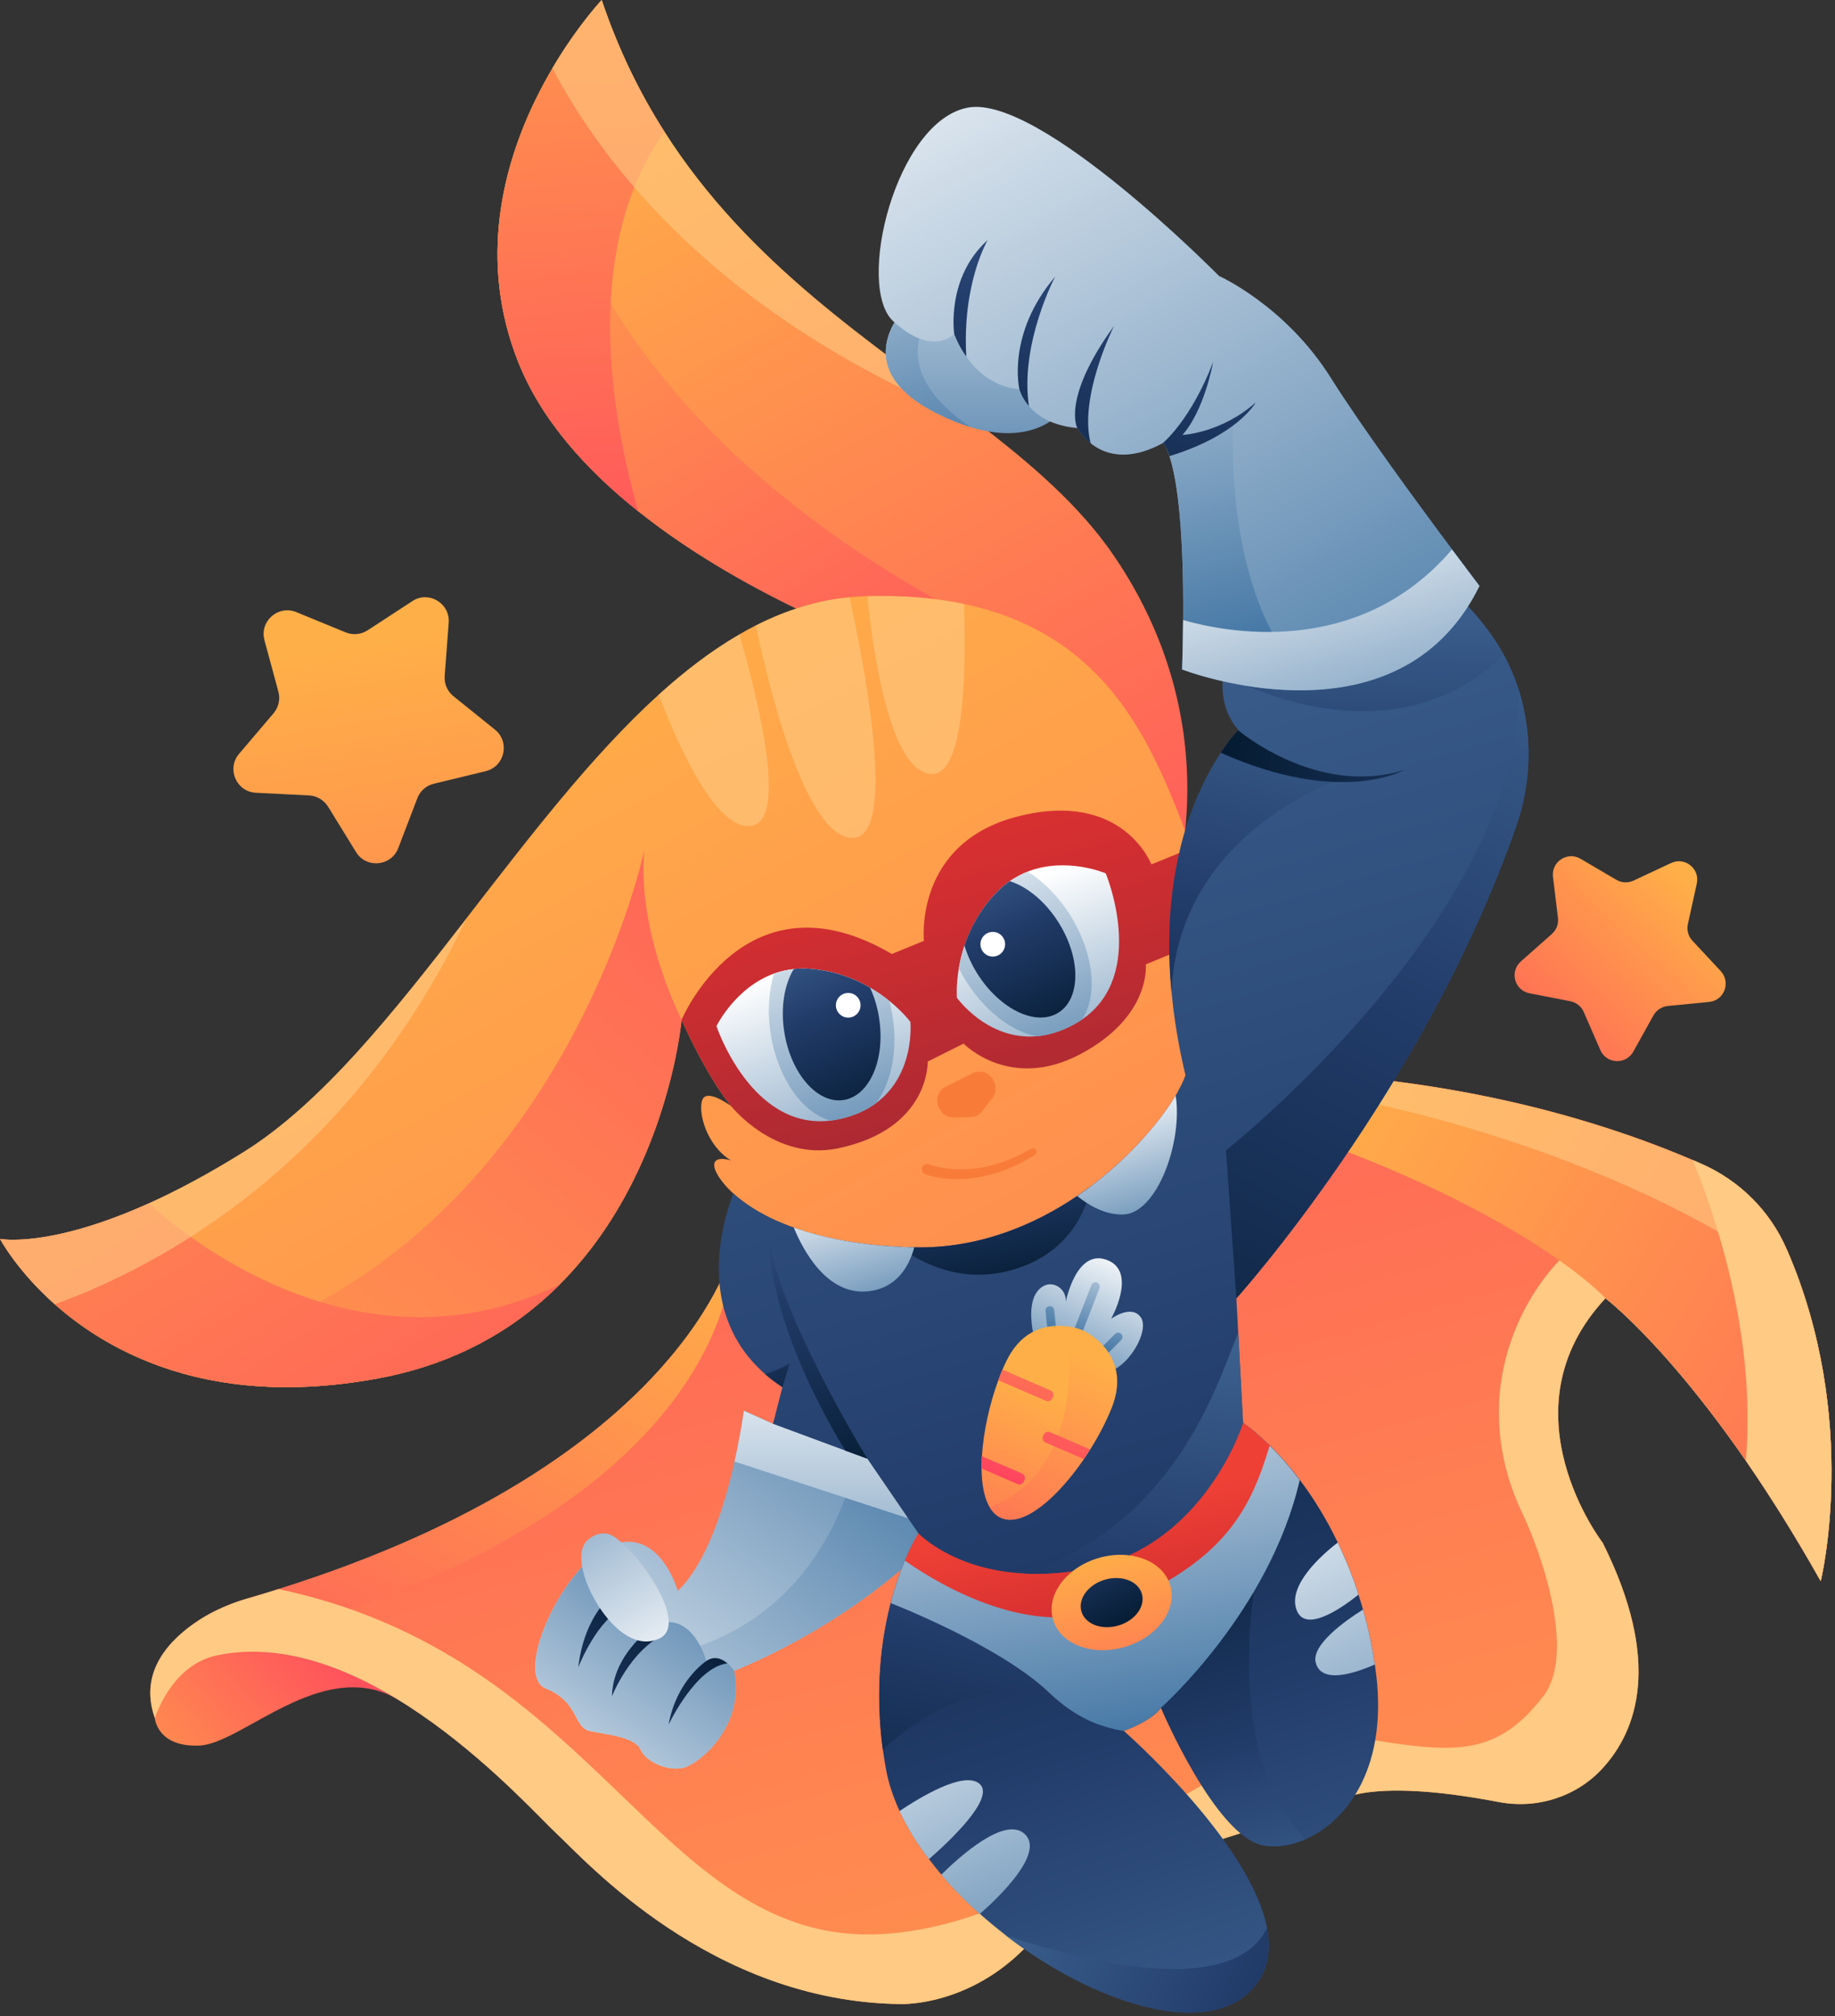 <svg width="520" height="571" viewBox="0 0 520 571" fill="none" xmlns="http://www.w3.org/2000/svg">
<rect x="0" y="0" width="520" height="571" fill="#333333" stroke="none"/>
<path d="M43.873 486.621C43.873 486.621 44.531 494.917 56.572 494.364C68.612 493.811 90.999 469.544 112.001 480.882L104.7 461.662L60.966 458.689L43.839 477.529V486.621H43.873Z" fill="url(#paint0_linear_6035_63445)"/>
<path d="M454.956 367.705C425.269 399.508 454.16 436.911 454.16 436.911C471.045 470.65 463.952 490.147 454.056 500.898C446.652 508.918 435.511 512.409 424.75 510.369C385.79 502.903 378.351 510.681 378.351 510.681L339.842 522.918C339.842 522.918 312.957 523.091 295.484 545.906C278.011 568.721 254.933 567.58 254.933 567.58C201.338 566.785 165.907 526.893 157.707 519.288C149.472 511.683 104.319 460.038 61.623 468.784C48.406 471.48 43.908 486.621 43.908 486.621C39.064 473.243 48.475 463.978 56.468 458.793C59.236 456.996 62.211 455.544 65.291 454.368C66.848 453.781 68.439 453.228 70.031 452.778C73.076 451.914 76.017 451.015 78.923 450.082C193.657 414.062 207.6 354.085 207.6 354.085L335.551 308.593L349.876 303.511C413.159 303.304 459.731 319.655 482.428 329.749C493.085 334.485 501.631 343.023 506.268 353.705C506.337 353.912 506.441 354.085 506.51 354.293C527.201 402.135 515.956 447.835 515.956 447.835C482.636 388.619 454.956 367.705 454.956 367.705Z" fill="url(#paint1_linear_6035_63445)"/>
<path d="M92.278 458.102L65.256 454.334C66.813 453.746 68.404 453.193 69.996 452.744C73.041 451.879 75.982 450.981 78.888 450.047C193.656 414.061 207.6 354.085 207.6 354.085C207.6 354.085 211.026 419.178 92.278 458.102Z" fill="url(#paint2_linear_6035_63445)"/>
<path d="M454.956 367.705C425.269 399.508 454.16 436.911 454.16 436.911C471.045 470.65 463.952 490.147 454.056 500.898C446.652 508.917 435.511 512.409 424.75 510.369C385.79 502.902 378.351 510.68 378.351 510.68L339.842 522.918C339.842 522.918 312.957 523.09 295.484 545.906C278.011 568.721 254.933 567.58 254.933 567.58C201.338 566.785 165.907 526.893 157.707 519.288C149.472 511.683 104.319 460.038 61.623 468.783C48.406 471.48 43.908 486.621 43.908 486.621C39.064 473.243 48.475 463.978 56.468 458.793C60.654 456.097 65.256 454.126 70.031 452.744C73.076 451.879 76.017 450.981 78.923 450.047C160.441 467.366 181.547 533.115 230.056 545.871C273.652 557.348 325.517 515.347 325.517 515.347C325.517 515.347 361.363 488.176 387.036 492.463C412.709 496.749 424.196 497.268 437.31 480.433C446.375 468.818 437.587 441.474 431.255 428.269C424.958 415.098 423.02 400.165 426.411 385.957C432.154 361.759 449.074 350.559 449.074 350.559L506.51 354.223C527.201 402.066 515.956 447.766 515.956 447.766C482.636 388.619 454.956 367.705 454.956 367.705Z" fill="#FFCA83"/>
<path d="M515.956 447.8C508.517 434.595 501.355 423.291 494.746 413.681C471.668 380.323 454.991 367.705 454.991 367.705C454.991 367.705 425.961 335.868 333.164 310.287L335.551 308.593L349.876 303.511C360.221 303.477 370.082 303.892 379.493 304.652C425.477 308.316 460.042 320.139 479.66 328.539C480.629 328.954 481.563 329.369 482.428 329.749C493.085 334.485 501.631 343.023 506.268 353.705C507.79 357.231 509.174 360.722 510.385 364.214C525.678 408.219 515.956 447.8 515.956 447.8Z" fill="url(#paint3_linear_6035_63445)"/>
<path opacity="0.6" d="M510.35 364.179C455.128 322.801 378.074 310.287 378.074 310.287L379.458 304.652C425.442 308.316 460.007 320.139 479.625 328.539C480.594 328.954 481.528 329.369 482.393 329.749C493.05 334.485 501.596 343.023 506.233 353.705C507.79 357.196 509.174 360.688 510.35 364.179Z" fill="#FFCA83"/>
<path d="M515.956 447.8C508.517 434.595 501.355 423.291 494.746 413.681C497.791 377.557 485.681 343.127 479.626 328.504C480.595 328.919 481.529 329.334 482.394 329.714C493.051 334.45 501.597 342.989 506.233 353.67C527.305 401.72 515.956 447.8 515.956 447.8Z" fill="#FFCA83"/>
<path d="M208.015 473.174C209.053 478.601 208.258 483.302 206.631 487.208C203.483 494.744 197.151 499.377 194.383 500.414C190.162 502.038 183.138 499.204 181.546 495.539C179.955 491.841 171.72 491.218 167.118 490.216C162.516 489.213 164.108 481.989 154.697 478.186C145.632 474.522 158.676 445.035 171.824 438.259C172.343 437.983 172.862 437.776 173.346 437.568C186.979 432.417 192.065 450.531 192.065 450.531C200.369 442.719 205.455 426.057 208.154 413.889C209.988 405.661 210.783 399.508 210.783 399.508L219.087 403.242L244.588 403.103L247.252 403.069L259.985 403H262.026L262.337 410.052L262.649 417.104L263.341 431.968L263.583 436.98C238.636 461.697 208.015 473.174 208.015 473.174Z" fill="url(#paint4_linear_6035_63445)"/>
<path d="M208.015 473.174C209.053 478.601 208.257 483.302 206.631 487.208C196.943 485.238 186.286 482.991 185.94 482.784C185.352 482.369 194.175 467.539 194.175 467.539C236.664 454.887 243.515 413.232 244.553 403.069C244.691 401.617 244.726 400.822 244.726 400.822L247.217 403.069L262.648 417.069L263.34 431.933L263.583 436.946C238.636 461.697 208.015 473.174 208.015 473.174Z" fill="url(#paint5_linear_6035_63445)"/>
<path d="M270.399 434.284L263.306 431.968L208.153 413.923C209.987 405.696 210.783 399.543 210.783 399.543L219.087 403.276L259.984 403.034L262.337 410.052L270.399 434.284Z" fill="url(#paint6_linear_6035_63445)"/>
<path d="M194.383 500.448C190.162 502.073 183.138 499.238 181.546 495.574C179.955 491.875 171.72 491.253 167.118 490.25C162.516 489.248 164.108 482.023 154.697 478.221C147.396 475.282 154.385 455.647 164.246 444.551C169.367 438.743 178.744 444.862 175.56 451.914C175.526 451.983 175.491 452.052 175.491 452.052C184.729 449.632 186.044 460.072 186.044 460.072C196.459 456.27 200.161 470.477 200.161 470.477C202.548 468.818 204.728 469.89 206.216 471.134C207.358 472.102 208.05 473.208 208.05 473.208C211.025 489.041 198.604 498.858 194.383 500.448Z" fill="url(#paint7_linear_6035_63445)"/>
<path d="M188.397 462.838C178.605 467.228 173.415 480.398 173.415 480.398C173.726 467.677 186.009 460.003 186.009 460.003L188.397 462.838ZM174.107 451.154C174.107 451.154 165.664 456.857 163.865 472.206C163.865 472.206 169.436 457.964 177.082 455.371L174.107 451.154ZM200.126 470.443C200.126 470.443 191.718 475.905 189.469 488.418C189.469 488.418 197.185 472.102 206.146 471.1C204.693 469.855 202.513 468.783 200.126 470.443Z" fill="url(#paint8_linear_6035_63445)"/>
<path d="M166.633 436.116C166.633 436.116 163.173 438.121 165.561 446.279C167.983 454.437 177.325 468.472 186.84 464.048C196.32 459.623 177.844 435.356 172.135 434.388C168.779 433.8 166.633 436.116 166.633 436.116Z" fill="url(#paint9_linear_6035_63445)"/>
<path d="M332.16 253.387L259.569 186.393C259.569 186.393 259.327 186.324 258.842 186.151C253.03 184.181 212.478 170.042 180.819 144.773C166.114 133.054 153.347 118.916 146.842 102.496C135.424 73.735 142.621 46.84 151.963 27.793C153.451 24.751 155.008 21.916 156.565 19.289C163.658 7.259 170.509 0 170.509 0C175.214 14 181.269 26.307 188.293 37.299C212.271 74.945 247.39 97.138 276.661 119.503C292.162 131.326 306.037 143.252 315.725 157.494C349.114 206.547 332.16 253.387 332.16 253.387Z" fill="url(#paint10_linear_6035_63445)"/>
<path d="M277.838 176.61L258.842 186.151C253.03 184.181 212.478 170.042 180.819 144.773C166.114 133.054 153.347 118.916 146.842 102.496C135.424 73.735 142.621 46.84 151.963 27.793C155.907 58.663 176.667 124.585 277.838 176.61Z" fill="url(#paint11_linear_6035_63445)"/>
<path d="M180.82 144.773C166.115 133.054 153.347 118.916 146.842 102.496C125.183 47.912 170.509 0 170.509 0C175.214 14 181.269 26.307 188.293 37.299C177.602 51.991 163.969 84.382 180.82 144.773Z" fill="url(#paint12_linear_6035_63445)"/>
<path opacity="0.6" d="M276.661 119.503C203.552 89.844 170.612 46.218 156.53 19.289C163.658 7.259 170.509 0 170.509 0C175.214 14 181.269 26.307 188.293 37.299C212.271 74.945 247.39 97.138 276.661 119.503Z" fill="#FFCA83"/>
<path d="M335.931 304.618C331.918 316.371 301.435 354.604 258.358 353.256C215.281 351.942 203.275 334.554 202.479 330.682C201.718 326.949 206.804 328.539 207.185 328.677C200.299 324.529 197.774 315.196 198.985 311.601C200.126 308.178 206.562 312.81 207.15 313.225L207.185 313.26C199.953 304.445 193.137 288.82 193.137 288.82C193.137 288.82 189.297 333.102 158.606 363.764C146.254 376.14 129.508 386.269 106.949 390.417C79.476 395.464 58.163 392.145 42.039 385.715C30.759 381.222 22.04 375.207 15.501 369.399C4.706 359.789 0 350.87 0 350.87C0 350.87 13.736 353.601 42.074 340.845C49.928 337.319 58.889 332.584 68.992 326.292C91.136 312.499 111.481 286.849 132.137 260.163C132.137 260.163 132.137 260.163 132.137 260.128C149.68 237.52 167.429 214.186 186.632 196.764C194.037 190.058 201.614 184.25 209.503 179.687C211.025 178.788 212.582 177.924 214.174 177.129C222.651 172.843 231.474 170.008 240.712 169.144C240.816 169.144 240.92 169.109 241.024 169.109C242.235 169.005 243.48 168.902 244.691 168.867C245.037 168.867 245.383 168.833 245.729 168.833C247.528 168.798 249.293 168.763 251.023 168.798C259.189 168.867 266.524 169.662 273.098 171.045C312.819 179.411 325.586 209.139 334.997 233.026C335.931 235.412 336.762 237.831 337.488 240.251C338.872 244.918 339.807 249.585 340.429 254.182C340.983 258.296 341.26 262.34 341.364 266.247C341.744 282.978 338.388 297.427 335.931 304.618Z" fill="url(#paint13_linear_6035_63445)"/>
<path opacity="0.6" d="M241.543 237.313C227.53 237.14 216.735 189.677 214.209 177.164C222.686 172.877 231.509 170.042 240.747 169.178C244.83 187.845 254.553 237.451 241.543 237.313Z" fill="#FFCA83"/>
<path opacity="0.6" d="M263.34 219.164C252.614 217.505 247.77 187.983 245.764 168.867C256.109 168.556 265.174 169.386 273.167 171.079C273.894 193.134 272.925 220.651 263.34 219.164Z" fill="#FFCA83"/>
<path opacity="0.6" d="M212.582 233.925C203.206 234.685 193.31 214.083 186.667 196.764C194.071 190.058 201.649 184.25 209.538 179.687C215.8 201.5 223.032 233.095 212.582 233.925Z" fill="#FFCA83"/>
<path d="M193.171 288.82C193.171 288.82 185.594 376.002 106.983 390.417C79.51 395.464 58.197 392.145 42.073 385.715C156.461 364.94 182.549 240.908 182.549 240.908C180.542 264.553 193.171 288.82 193.171 288.82Z" fill="url(#paint14_linear_6035_63445)"/>
<path d="M158.676 363.764C146.323 376.14 129.577 386.268 107.018 390.417C79.545 395.464 58.232 392.145 42.108 385.715C12.006 373.72 0 350.87 0 350.87C0 350.87 13.736 353.601 42.074 340.845C56.398 353.601 104.25 390.002 158.676 363.764Z" fill="url(#paint15_linear_6035_63445)"/>
<path opacity="0.6" d="M132.172 260.163C99.06 329.784 45.983 358.303 15.535 369.399C4.706 359.789 0 350.87 0 350.87C0 350.87 13.736 353.601 42.074 340.845C49.928 337.319 58.889 332.584 68.992 326.292C91.136 312.499 111.516 286.815 132.172 260.163Z" fill="#FFCA83"/>
<path d="M324.686 273.126C324.686 273.126 326.312 287.817 306.244 298.499C286.176 309.181 273.063 295.561 273.063 295.561L262.89 300.642C262.89 300.642 263.582 319.759 237.494 325.22C219.571 328.954 207.184 313.26 207.184 313.26C199.953 304.445 193.137 288.82 193.137 288.82C193.137 288.82 211.267 245.851 252.718 270.187L261.818 266.454C261.818 266.454 258.877 238.661 288.563 231.194C318.25 223.693 326.277 244.814 326.277 244.814L337.419 240.286C340.014 249.135 341.121 257.985 341.294 266.281L324.686 273.126Z" fill="url(#paint16_linear_6035_63445)"/>
<path d="M248.152 312.499C245.557 314.401 242.27 315.956 238.118 316.889C237.183 317.097 236.284 317.27 235.419 317.373C212.86 320.139 203.033 290.617 203.033 290.617C203.033 290.617 208.327 279.694 219.364 275.718C221.094 275.096 222.963 274.647 224.97 274.439C226.527 274.267 228.187 274.232 229.917 274.405C236.63 274.992 242.235 277.17 246.595 279.728C248.74 280.973 250.574 282.286 252.096 283.531C255.971 286.677 257.978 289.408 257.978 289.408C257.978 289.408 259.5 304.203 248.152 312.499Z" fill="url(#paint17_linear_6035_63445)"/>
<path d="M248.152 312.499C245.557 314.401 242.27 315.956 238.118 316.889C237.183 317.097 236.284 317.27 235.419 317.373C227.599 315.403 220.506 305.655 218.43 293.072C217.392 286.746 217.842 280.731 219.33 275.753C221.06 275.131 222.928 274.681 224.935 274.474C226.492 274.301 228.153 274.266 229.883 274.439C236.595 275.027 242.2 277.205 246.56 279.763C248.705 281.007 250.539 282.321 252.061 283.565C252.407 284.844 252.684 286.158 252.892 287.506C254.553 297.531 252.511 306.934 248.152 312.499Z" fill="url(#paint18_linear_6035_63445)"/>
<path d="M239.121 311.531C231.717 312.741 224.174 304.168 222.271 292.415C221.129 285.398 222.271 278.83 224.935 274.439C226.492 274.267 228.153 274.232 229.883 274.405C236.595 274.992 242.201 277.17 246.56 279.728C247.702 282.217 248.602 285.052 249.086 288.128C250.989 299.813 246.526 310.321 239.121 311.531Z" fill="url(#paint19_linear_6035_63445)"/>
<path d="M240.367 288.198C242.297 288.198 243.861 286.635 243.861 284.706C243.861 282.778 242.297 281.215 240.367 281.215C238.437 281.215 236.872 282.778 236.872 284.706C236.872 286.635 238.437 288.198 240.367 288.198Z" fill="white"/>
<path d="M293.754 293.486C296.972 293.21 300.467 292.207 304.203 290.202C305.034 289.753 305.83 289.269 306.556 288.785C325.344 276.029 313.338 247.338 313.338 247.338C313.338 247.338 302.162 242.567 291.228 246.854C289.533 247.51 287.838 248.409 286.177 249.55C284.862 250.449 283.616 251.52 282.405 252.765C277.734 257.639 274.966 262.963 273.34 267.733C272.544 270.084 272.025 272.261 271.714 274.232C270.884 279.141 271.161 282.563 271.161 282.563C271.161 282.563 279.776 294.696 293.754 293.486Z" fill="url(#paint20_linear_6035_63445)"/>
<path d="M293.754 293.487C296.972 293.21 300.466 292.208 304.203 290.203C305.034 289.753 305.829 289.269 306.556 288.785C311.158 282.148 310.085 270.153 303.338 259.298C299.947 253.871 295.657 249.619 291.228 246.854C289.533 247.51 287.837 248.409 286.177 249.55C284.862 250.449 283.616 251.52 282.405 252.765C277.734 257.639 274.966 262.963 273.34 267.733C272.544 270.084 272.025 272.262 271.714 274.232C272.302 275.407 272.959 276.583 273.686 277.758C279.118 286.435 286.799 292.173 293.754 293.487Z" fill="url(#paint21_linear_6035_63445)"/>
<path d="M299.913 286.815C306.279 282.84 306.349 271.432 300.017 261.338C296.245 255.288 291.055 251.106 286.142 249.55C284.827 250.449 283.582 251.52 282.371 252.765C277.7 257.639 274.932 262.963 273.306 267.733C274.067 270.36 275.278 273.091 276.939 275.718C283.27 285.812 293.547 290.79 299.913 286.815Z" fill="url(#paint22_linear_6035_63445)"/>
<path d="M281.332 270.913C283.262 270.913 284.827 269.35 284.827 267.422C284.827 265.494 283.262 263.931 281.332 263.931C279.402 263.931 277.838 265.494 277.838 267.422C277.838 269.35 279.402 270.913 281.332 270.913Z" fill="white"/>
<path d="M275.658 303.961L271.818 305.862L267.977 307.763C265.832 308.835 264.932 311.462 266.005 313.605L266.247 314.089C267.008 315.61 268.565 316.544 270.226 316.509L275.001 316.406C276.281 316.371 277.492 315.783 278.288 314.746L281.229 310.978C282.267 309.665 282.44 307.832 281.713 306.346L281.471 305.862C280.433 303.788 277.804 302.889 275.658 303.961Z" fill="#F87C38"/>
<path d="M263.444 329.783C264.413 330.164 265.693 330.475 266.904 330.717C268.115 330.924 269.361 331.097 270.606 331.132C273.097 331.27 275.623 331.097 278.08 330.682C280.536 330.198 282.993 329.576 285.346 328.643C286.557 328.228 287.664 327.64 288.84 327.156C289.982 326.603 291.089 325.946 292.197 325.359L292.266 325.324C292.75 325.048 293.373 325.255 293.615 325.739C293.857 326.223 293.684 326.811 293.235 327.087C292.093 327.744 290.951 328.435 289.775 329.092C288.564 329.645 287.422 330.337 286.176 330.786C283.72 331.858 281.159 332.618 278.53 333.206C275.9 333.724 273.201 334.001 270.468 333.932C267.734 333.863 265.07 333.551 262.268 332.618C261.472 332.342 261.022 331.477 261.299 330.682C261.576 329.887 262.441 329.438 263.236 329.714C263.271 329.714 263.271 329.714 263.306 329.749L263.444 329.783Z" fill="#F87C38"/>
<path d="M369.737 521.016C365.654 522.745 361.606 523.263 358.146 522.676C344.513 520.291 329.012 483.648 329.012 483.648C328.147 484.823 326.867 485.86 325.518 486.759C322.404 488.833 318.771 490.078 318.459 490.181H318.425C318.425 490.181 354.201 521.466 359.011 545.871C360.36 552.716 359.253 559.007 354.27 563.951C340.742 577.225 309.706 567.096 285.07 548.153C282.545 546.182 280.053 544.143 277.701 542.034C273.756 538.508 270.054 534.775 266.767 530.903C265.521 529.451 264.38 527.999 263.272 526.547C259.882 522.123 257.079 517.525 254.934 512.927C253.1 508.952 251.785 504.977 251.059 501.036C250.713 499.169 250.436 497.337 250.194 495.539C247.945 478.532 249.744 464.393 252.443 453.988C254.415 446.418 256.802 440.818 258.428 437.533C259.536 435.356 260.262 434.18 260.262 434.18L352.264 402.93C356.865 406.214 362.678 411.607 368.318 419.109C372.089 424.086 375.792 429.998 379.079 436.842C381.258 441.336 383.265 446.279 384.961 451.603C385.41 452.986 385.826 454.368 386.241 455.82C387.625 460.694 388.767 465.845 389.597 471.376C389.632 471.549 389.666 471.722 389.666 471.895C393.887 500.068 381.812 515.866 369.737 521.016Z" fill="url(#paint23_linear_6035_63445)"/>
<path d="M299.636 481.47C276.904 473.312 257.251 488.868 250.158 495.539C247.909 478.532 249.709 464.393 252.407 453.988C254.38 446.418 256.767 440.818 258.393 437.534C268.946 442.304 287.18 450.497 287.769 450.497C288.599 450.531 299.636 481.47 299.636 481.47Z" fill="url(#paint24_linear_6035_63445)"/>
<path d="M369.84 520.947L369.701 521.017C365.618 522.745 361.57 523.263 358.11 522.676C344.478 520.291 328.977 483.648 328.977 483.648C328.112 484.823 326.832 485.86 325.482 486.759L321.227 475.351L358.145 435.529C358.145 435.563 343.059 492.256 369.84 520.947Z" fill="url(#paint25_linear_6035_63445)"/>
<path d="M368.317 419.178C359.736 456.477 328.977 483.682 328.977 483.682C326.105 487.554 318.874 490.078 318.424 490.216H318.389C315.448 489.766 312.784 488.971 310.431 488.073C305.518 486.137 301.159 483.06 297.353 479.431C283.34 465.983 252.407 454.023 252.407 454.023C253.653 449.183 255.106 445.139 256.386 442.027C258.497 436.98 260.227 434.25 260.227 434.25L352.228 403C354.512 404.624 357.107 406.768 359.806 409.429C362.574 412.126 365.445 415.375 368.317 419.178Z" fill="url(#paint26_linear_6035_63445)"/>
<path d="M359.806 409.395C354.72 425.953 348.215 442.304 314.999 455.336C292.509 464.186 267.216 449.529 256.421 441.993C258.531 436.946 260.262 434.215 260.262 434.215L352.263 402.965C354.547 404.59 357.107 406.768 359.806 409.395Z" fill="url(#paint27_linear_6035_63445)"/>
<path d="M429.663 234.029C403.506 308.8 350.36 367.705 350.36 367.705L350.879 377.384L352.228 402.965C352.228 402.965 341.537 437.43 308.632 444.136C301.712 445.553 295.588 445.934 290.191 445.622C269.915 444.585 260.227 434.215 260.227 434.215L245.799 413.128L239.502 410.812L219.053 403.242L221.717 392.871C219.918 391.661 218.257 390.451 216.804 389.138C197.151 371.957 204.556 346.549 207.808 338.011C211.303 341.191 216.769 344.786 224.935 347.69C232.443 350.352 242.235 352.46 254.899 353.117C256.04 353.186 257.182 353.221 258.359 353.256C258.601 353.256 258.843 353.256 259.085 353.256C277.043 353.636 292.751 347.171 305.276 338.702C306.695 337.769 308.044 336.766 309.359 335.798C320.708 327.225 328.943 317.304 333.164 310.287C334.513 308.074 335.447 306.139 335.966 304.652C333.925 296.114 332.645 288.163 331.987 280.8C330.223 261.891 332.437 246.785 335.863 235.273C338.907 225.179 342.886 217.885 346 213.184C347.142 211.456 348.18 210.073 349.011 209.07C350.222 207.584 350.983 206.823 350.983 206.823C343.509 198.285 347.488 187.327 347.488 187.327L365.065 181.588L410.495 166.724C415.2 170.423 419.214 174.986 422.605 179.756C423.92 181.588 425.096 183.524 426.169 185.46C427.933 188.675 429.317 192.028 430.459 195.485C434.3 207.895 434.057 221.446 429.663 234.029Z" fill="url(#paint28_linear_6035_63445)"/>
<path d="M352.263 402.965C352.263 402.965 341.572 437.43 308.667 444.136C301.747 445.553 295.623 445.934 290.226 445.623C333.51 431.484 345.101 391.315 350.914 377.384L352.263 402.965Z" fill="url(#paint29_linear_6035_63445)"/>
<path d="M309.359 335.798C307.767 343.058 302.992 354.12 288.876 359.028C273.375 364.421 260.884 357.646 254.898 353.152C256.04 353.221 257.182 353.255 258.358 353.29C258.601 353.29 258.843 353.29 259.085 353.29C277.042 353.67 292.751 347.206 305.276 338.737C306.66 337.769 308.009 336.766 309.359 335.798Z" fill="url(#paint30_linear_6035_63445)"/>
<path d="M258.358 353.256C258.6 353.256 258.843 353.256 259.085 353.256C257.597 358.752 254.033 364.974 245.798 365.735C234.207 366.806 227.46 353.843 224.935 347.655C233.135 350.594 244.034 352.841 258.358 353.256ZM333.163 310.287C328.458 318.099 318.735 329.576 305.276 338.737C308.597 341.433 313.268 344.164 318.424 343.957C327.904 343.542 335.205 323.388 333.163 310.287Z" fill="url(#paint31_linear_6035_63445)"/>
<path d="M426.065 185.495C393.299 217.332 347.973 191.613 347.973 191.613L364.996 181.623L410.426 166.758C415.131 170.457 419.145 175.02 422.536 179.791C423.816 181.623 425.027 183.524 426.065 185.495Z" fill="url(#paint32_linear_6035_63445)"/>
<path d="M378.11 221.446C378.11 221.446 334.168 236.379 331.953 280.765C330.189 261.856 332.403 246.75 335.828 235.239C338.873 225.145 342.852 217.851 345.966 213.149C347.108 211.421 348.146 210.038 348.976 209.036C352.471 210.833 355.205 212.216 355.689 212.423C357.073 213.046 378.11 221.446 378.11 221.446Z" fill="url(#paint33_linear_6035_63445)"/>
<path d="M397.97 218.058C397.97 218.058 380.082 228.429 345.932 213.184C348.769 208.897 350.879 206.823 350.879 206.823C350.879 206.823 373.127 225.801 397.97 218.058Z" fill="url(#paint34_linear_6035_63445)"/>
<path d="M429.663 234.029C403.506 308.8 350.36 367.705 350.36 367.705L347.419 325.808C347.419 325.808 430.321 260.197 430.321 195.519C434.3 207.895 434.057 221.446 429.663 234.029Z" fill="url(#paint35_linear_6035_63445)"/>
<path d="M245.799 413.128L239.502 410.812C216.77 373.132 217.877 350.594 217.877 350.594C220.956 372.787 245.799 413.128 245.799 413.128Z" fill="url(#paint36_linear_6035_63445)"/>
<path d="M223.758 386.199L221.717 392.871C219.918 391.661 218.257 390.451 216.804 389.138C220.195 388.204 223.758 386.199 223.758 386.199Z" fill="url(#paint37_linear_6035_63445)"/>
<path d="M331.642 449.045C333.649 456.028 327.836 463.806 318.667 466.467C309.463 469.129 300.398 465.638 298.391 458.655C296.385 451.672 302.197 443.894 311.366 441.232C320.535 438.571 329.635 442.097 331.642 449.045Z" fill="url(#paint38_linear_6035_63445)"/>
<path d="M323.581 451.396C324.619 454.991 321.643 459.001 316.903 460.383C312.163 461.766 307.492 459.968 306.454 456.373C305.416 452.778 308.391 448.768 313.131 447.386C317.872 446.003 322.543 447.8 323.581 451.396Z" fill="url(#paint39_linear_6035_63445)"/>
<path d="M263.237 526.547C259.846 522.123 257.044 517.525 254.898 512.927C260.365 509.263 273.236 501.312 277.631 505.253C282.163 509.298 268.565 521.915 263.237 526.547ZM290.467 519.495C284.897 514.068 271.887 525.856 266.732 530.938C270.019 534.809 273.721 538.543 277.665 542.069C283.236 537.16 296.003 524.888 290.467 519.495Z" fill="url(#paint40_linear_6035_63445)"/>
<path d="M354.27 563.985C340.742 577.259 309.705 567.131 285.07 548.187C340.811 566.37 355.308 554.237 359.045 545.94C360.36 552.75 359.253 559.042 354.27 563.985Z" fill="url(#paint41_linear_6035_63445)"/>
<path d="M384.96 451.637C379.251 456.166 369.944 462.215 367.487 456.131C364.615 449.01 374.822 440.161 379.078 436.877C381.258 441.405 383.265 446.314 384.96 451.637ZM386.24 455.855C381.016 459.139 371.604 465.88 372.85 470.858C374.372 476.976 383.714 474.003 389.596 471.411C388.766 465.88 387.624 460.729 386.24 455.855Z" fill="url(#paint42_linear_6035_63445)"/>
<path d="M293.443 380.426C293.443 380.426 290.571 370.885 293.65 366.184C296.73 361.483 302.3 364.248 302.023 368.673C302.023 368.673 305.034 353.083 314.064 356.989C322.23 360.515 314.86 373.513 314.86 373.513C314.86 373.513 320.5 369.33 323.233 373.029C325.967 376.727 319.773 387.789 312.992 388.861L293.443 380.426Z" fill="url(#paint43_linear_6035_63445)"/>
<path d="M298.391 381.152C297.768 381.152 297.214 380.668 297.18 380.046L296.28 371.266C296.211 370.574 296.695 369.987 297.387 369.917C298.079 369.848 298.667 370.332 298.737 371.024L299.636 379.804C299.705 380.495 299.221 381.083 298.529 381.152C298.46 381.152 298.425 381.152 298.391 381.152Z" fill="url(#paint44_linear_6035_63445)"/>
<path d="M304.238 381.533C304.099 381.533 303.926 381.498 303.788 381.463C303.165 381.221 302.854 380.495 303.096 379.873L309.289 363.937C309.532 363.315 310.258 363.004 310.881 363.246C311.504 363.488 311.815 364.214 311.573 364.836L305.379 380.772C305.206 381.256 304.722 381.533 304.238 381.533Z" fill="url(#paint45_linear_6035_63445)"/>
<path d="M310.362 386.337C310.051 386.337 309.739 386.199 309.497 385.992C309.013 385.508 309.013 384.747 309.497 384.263L316.002 377.799C316.486 377.315 317.247 377.315 317.732 377.799C318.216 378.283 318.216 379.044 317.732 379.528L311.227 385.992C310.985 386.199 310.673 386.337 310.362 386.337Z" fill="url(#paint46_linear_6035_63445)"/>
<path d="M308.909 410.501C308.321 411.434 307.733 412.333 307.11 413.232C299.74 423.983 290.052 432.625 283.72 429.894C279.845 428.235 278.219 422.773 278.15 415.928C278.115 414.787 278.15 413.647 278.253 412.471C278.669 405.558 280.399 397.676 282.89 390.935C283.27 389.898 283.651 388.896 284.066 387.928C284.412 387.133 284.758 386.338 285.139 385.577C292.336 370.574 306.729 376.762 306.729 376.762C306.729 376.762 321.088 382.95 315.102 398.506C313.545 402.343 311.435 406.526 308.909 410.501Z" fill="url(#paint47_linear_6035_63445)"/>
<path d="M315.067 398.471C321.088 382.915 306.694 376.727 306.694 376.727C306.694 376.727 304.826 375.932 302.092 375.587C303.546 385.128 306.175 416.689 280.502 426.921C281.332 428.304 282.405 429.341 283.72 429.894C292.889 433.869 309.047 413.992 315.067 398.471Z" fill="url(#paint48_linear_6035_63445)"/>
<path d="M298.39 395.636L298.252 395.948C297.941 396.673 297.11 397.054 296.453 396.743L282.89 390.901C283.27 389.863 283.651 388.861 284.066 387.893L297.733 393.804C298.425 394.081 298.702 394.91 298.39 395.636Z" fill="url(#paint49_linear_6035_63445)"/>
<path d="M308.909 410.501C308.321 411.434 307.733 412.333 307.11 413.232L296.245 408.531C295.553 408.219 295.277 407.39 295.588 406.664L295.726 406.387C296.038 405.661 296.868 405.281 297.526 405.592L308.909 410.501Z" fill="url(#paint50_linear_6035_63445)"/>
<path d="M290.294 419.247L290.156 419.523C289.844 420.249 289.014 420.63 288.357 420.318L278.15 415.894C278.115 414.753 278.15 413.612 278.253 412.437L289.671 417.346C290.329 417.657 290.64 418.521 290.294 419.247Z" fill="url(#paint51_linear_6035_63445)"/>
<path d="M301.435 115.804C301.435 115.804 294.203 126.866 274.897 120.921C271.99 120.022 268.807 118.743 265.312 116.98C239.501 103.913 256.489 87.32 256.489 87.32L260.953 86.525L283.893 82.377L301.435 115.804Z" fill="url(#paint52_linear_6035_63445)"/>
<path d="M274.897 120.921C271.99 120.022 268.807 118.743 265.312 116.98C239.501 103.913 256.489 87.32 256.489 87.32L260.953 86.525L262.164 92.229C262.164 92.229 252.337 105.434 274.897 120.921Z" fill="url(#paint53_linear_6035_63445)"/>
<path d="M419.248 165.929C408.626 187.534 390.115 194.309 373.161 195.346C352.989 196.556 334.997 189.574 334.997 189.574C335.135 184.527 335.239 179.86 335.274 175.573C335.481 146.916 333.163 134.471 331.399 129.182C331.122 128.353 330.88 127.696 330.637 127.177C330.015 125.795 329.599 125.449 329.599 125.449C319.427 131.015 312.784 128.526 309.082 125.553C306.521 123.513 305.31 121.232 305.31 121.232C298.01 120.609 293.858 117.671 291.574 115.009C289.429 112.52 288.875 110.239 288.875 110.239C281.471 109.582 276.661 105.054 273.824 101.009C271.437 97.621 270.399 94.579 270.399 94.579C270.399 94.579 264.413 101.286 253.133 90.984C242.304 81.098 253.929 34.084 274.412 30.455C294.896 26.86 345.446 78.159 345.446 78.159C345.446 78.159 364.303 86.559 377.14 107.024C385.79 120.782 401.879 142.733 411.498 155.593C416.134 161.85 419.248 165.929 419.248 165.929Z" fill="url(#paint54_linear_6035_63445)"/>
<path d="M373.161 195.381C352.989 196.591 334.997 189.608 334.997 189.608C335.136 184.561 335.239 179.894 335.274 175.608C335.482 146.951 333.163 134.506 331.399 129.217C331.122 128.387 330.88 127.731 330.638 127.212L331.399 126.21L349.529 119.538C349.529 119.503 345.758 172.047 373.161 195.381Z" fill="url(#paint55_linear_6035_63445)"/>
<path d="M355.86 113.972C355.86 113.972 350.809 123.271 331.398 129.183C330.395 126.106 329.564 125.449 329.564 125.449C329.564 125.449 337.522 118.916 343.785 102.496C343.647 103.291 341.19 116.288 335.1 123.168C335.135 123.202 346.103 122.649 355.86 113.972Z" fill="url(#paint56_linear_6035_63445)"/>
<path d="M419.248 165.963C395.997 213.253 334.997 189.608 334.997 189.608C335.135 184.561 335.239 179.894 335.274 175.608C346.657 178.892 384.683 186.843 411.463 155.627C416.134 161.85 419.248 165.963 419.248 165.963Z" fill="url(#paint57_linear_6035_63445)"/>
<path d="M309.082 125.587C306.521 123.548 305.31 121.266 305.31 121.266C305.31 121.266 300.639 113.074 315.725 92.263C315.206 93.266 305.691 112.693 309.082 125.587Z" fill="url(#paint58_linear_6035_63445)"/>
<path d="M291.574 115.009C289.429 112.52 288.875 110.239 288.875 110.239C288.875 110.239 285.139 94.614 299.048 78.298C299.013 78.298 288.945 97.345 291.574 115.009Z" fill="url(#paint59_linear_6035_63445)"/>
<path d="M273.824 101.009C271.437 97.621 270.399 94.579 270.399 94.579C270.399 94.579 268.011 78.678 279.879 67.996C279.914 67.996 272.648 80.026 273.824 101.009Z" fill="url(#paint60_linear_6035_63445)"/>
<path d="M480.836 250.241L478.31 261.718C477.929 263.412 478.414 265.14 479.59 266.42L487.618 275.027C490.559 278.207 488.621 283.358 484.296 283.773L472.601 284.914C470.906 285.086 469.383 286.089 468.553 287.575L462.844 297.842C460.733 301.61 455.232 301.368 453.502 297.393L448.796 286.608C448.104 285.017 446.686 283.911 444.99 283.565L433.434 281.319C429.178 280.489 427.725 275.165 430.977 272.296L439.766 264.518C441.046 263.377 441.703 261.684 441.496 259.99L440.077 248.34C439.558 244.054 444.194 241.012 447.897 243.224L458.035 249.17C459.522 250.034 461.321 250.138 462.878 249.412L473.535 244.434C477.445 242.567 481.77 246.024 480.836 250.241Z" fill="url(#paint61_linear_6035_63445)"/>
<path d="M127.155 176.369L126.013 191.44C125.84 193.653 126.775 195.796 128.505 197.179L140.269 206.651C144.594 210.142 143.037 217.09 137.639 218.404L122.934 221.964C120.789 222.483 119.024 224.038 118.263 226.078L112.865 240.182C110.893 245.367 103.8 246.059 100.894 241.323L92.971 228.463C91.794 226.597 89.787 225.387 87.608 225.283L72.522 224.522C66.951 224.246 64.149 217.712 67.747 213.495L77.539 201.984C78.957 200.29 79.477 198.008 78.888 195.9L74.944 181.312C73.491 175.954 78.819 171.252 83.975 173.361L97.953 179.099C99.994 179.929 102.312 179.722 104.181 178.512L116.844 170.25C121.446 167.208 127.57 170.838 127.155 176.369Z" fill="url(#paint62_linear_6035_63445)"/>
<defs>
<linearGradient id="paint0_linear_6035_63445" x1="120.792" y1="440.067" x2="24.045" y2="524.062" gradientUnits="userSpaceOnUse">
<stop stop-color="#FF2A64"/>
<stop offset="1" stop-color="#FFAF48"/>
</linearGradient>
<linearGradient id="paint1_linear_6035_63445" x1="156.091" y1="-13.196" x2="360.357" y2="727.642" gradientUnits="userSpaceOnUse">
<stop stop-color="#FF2A64"/>
<stop offset="1" stop-color="#FFAF48"/>
</linearGradient>
<linearGradient id="paint2_linear_6035_63445" x1="29.964" y1="601.65" x2="177.4" y2="337.787" gradientUnits="userSpaceOnUse">
<stop stop-color="#FF2A64"/>
<stop offset="1" stop-color="#FFAF48"/>
</linearGradient>
<linearGradient id="paint3_linear_6035_63445" x1="718.2" y1="518.379" x2="369.322" y2="311.27" gradientUnits="userSpaceOnUse">
<stop stop-color="#FF2A64"/>
<stop offset="1" stop-color="#FFAF48"/>
</linearGradient>
<linearGradient id="paint4_linear_6035_63445" x1="265.521" y1="365.288" x2="155.462" y2="525.715" gradientUnits="userSpaceOnUse">
<stop stop-color="#386E9F"/>
<stop offset="1" stop-color="white"/>
</linearGradient>
<linearGradient id="paint5_linear_6035_63445" x1="272.634" y1="393.114" x2="152.95" y2="555.155" gradientUnits="userSpaceOnUse">
<stop stop-color="#386E9F"/>
<stop offset="1" stop-color="white"/>
</linearGradient>
<linearGradient id="paint6_linear_6035_63445" x1="239.266" y1="491.561" x2="239.266" y2="377.545" gradientUnits="userSpaceOnUse">
<stop stop-color="#386E9F"/>
<stop offset="1" stop-color="white"/>
</linearGradient>
<linearGradient id="paint7_linear_6035_63445" x1="209.83" y1="429.742" x2="142.913" y2="529.205" gradientUnits="userSpaceOnUse">
<stop stop-color="#386E9F"/>
<stop offset="1" stop-color="white"/>
</linearGradient>
<linearGradient id="paint8_linear_6035_63445" x1="198.958" y1="448.904" x2="128.429" y2="542.36" gradientUnits="userSpaceOnUse">
<stop stop-color="#03192E"/>
<stop offset="0.5" stop-color="#223C6A"/>
<stop offset="1" stop-color="#4A74A2"/>
</linearGradient>
<linearGradient id="paint9_linear_6035_63445" x1="140.723" y1="389" x2="192.007" y2="476.423" gradientUnits="userSpaceOnUse">
<stop stop-color="#386E9F"/>
<stop offset="1" stop-color="white"/>
</linearGradient>
<linearGradient id="paint10_linear_6035_63445" x1="387.33" y1="414.359" x2="173.389" y2="23.783" gradientUnits="userSpaceOnUse">
<stop stop-color="#FF2A64"/>
<stop offset="1" stop-color="#FFAF48"/>
</linearGradient>
<linearGradient id="paint11_linear_6035_63445" x1="322.952" y1="320.795" x2="132.234" y2="9.593" gradientUnits="userSpaceOnUse">
<stop stop-color="#FF2A64"/>
<stop offset="1" stop-color="#FFAF48"/>
</linearGradient>
<linearGradient id="paint12_linear_6035_63445" x1="181.333" y1="269.299" x2="154.902" y2="-68.207" gradientUnits="userSpaceOnUse">
<stop stop-color="#FF2A64"/>
<stop offset="1" stop-color="#FFAF48"/>
</linearGradient>
<linearGradient id="paint13_linear_6035_63445" x1="563.223" y1="1014.07" x2="116.113" y2="194.42" gradientUnits="userSpaceOnUse">
<stop stop-color="#FF2A64"/>
<stop offset="1" stop-color="#FFAF48"/>
</linearGradient>
<linearGradient id="paint14_linear_6035_63445" x1="359.159" y1="64.199" x2="10.491" y2="483.784" gradientUnits="userSpaceOnUse">
<stop stop-color="#FF2A64"/>
<stop offset="1" stop-color="#FFAF48"/>
</linearGradient>
<linearGradient id="paint15_linear_6035_63445" x1="236.218" y1="607.784" x2="-34.638" y2="174.661" gradientUnits="userSpaceOnUse">
<stop stop-color="#FF2A64"/>
<stop offset="1" stop-color="#FFAF48"/>
</linearGradient>
<linearGradient id="paint16_linear_6035_63445" x1="281.69" y1="329.471" x2="240.037" y2="163.508" gradientUnits="userSpaceOnUse">
<stop stop-color="#A42832"/>
<stop offset="0.506" stop-color="#D62F31"/>
<stop offset="1" stop-color="#EE4035"/>
</linearGradient>
<linearGradient id="paint17_linear_6035_63445" x1="256.243" y1="360.045" x2="224.599" y2="273.847" gradientUnits="userSpaceOnUse">
<stop stop-color="#386E9F"/>
<stop offset="1" stop-color="white"/>
</linearGradient>
<linearGradient id="paint18_linear_6035_63445" x1="255.046" y1="344.556" x2="220.598" y2="248.336" gradientUnits="userSpaceOnUse">
<stop stop-color="#386E9F"/>
<stop offset="1" stop-color="white"/>
</linearGradient>
<linearGradient id="paint19_linear_6035_63445" x1="249.115" y1="320.653" x2="218.67" y2="251.689" gradientUnits="userSpaceOnUse">
<stop stop-color="#03192E"/>
<stop offset="0.5" stop-color="#223C6A"/>
<stop offset="1" stop-color="#4A74A2"/>
</linearGradient>
<linearGradient id="paint20_linear_6035_63445" x1="318.797" y1="337.081" x2="287.153" y2="250.883" gradientUnits="userSpaceOnUse">
<stop stop-color="#386E9F"/>
<stop offset="1" stop-color="white"/>
</linearGradient>
<linearGradient id="paint21_linear_6035_63445" x1="309.022" y1="325.232" x2="274.574" y2="229.012" gradientUnits="userSpaceOnUse">
<stop stop-color="#386E9F"/>
<stop offset="1" stop-color="white"/>
</linearGradient>
<linearGradient id="paint22_linear_6035_63445" x1="301.363" y1="297.587" x2="270.918" y2="228.623" gradientUnits="userSpaceOnUse">
<stop stop-color="#03192E"/>
<stop offset="0.5" stop-color="#223C6A"/>
<stop offset="1" stop-color="#4A74A2"/>
</linearGradient>
<linearGradient id="paint23_linear_6035_63445" x1="270.909" y1="334.754" x2="371.846" y2="640.245" gradientUnits="userSpaceOnUse">
<stop stop-color="#03192E"/>
<stop offset="0.5" stop-color="#223C6A"/>
<stop offset="1" stop-color="#4A74A2"/>
</linearGradient>
<linearGradient id="paint24_linear_6035_63445" x1="256.765" y1="552.343" x2="296.015" y2="379.568" gradientUnits="userSpaceOnUse">
<stop stop-color="#03192E"/>
<stop offset="0.5" stop-color="#223C6A"/>
<stop offset="1" stop-color="#4A74A2"/>
</linearGradient>
<linearGradient id="paint25_linear_6035_63445" x1="329.198" y1="417.085" x2="371.253" y2="571.425" gradientUnits="userSpaceOnUse">
<stop stop-color="#03192E"/>
<stop offset="0.5" stop-color="#223C6A"/>
<stop offset="1" stop-color="#4A74A2"/>
</linearGradient>
<linearGradient id="paint26_linear_6035_63445" x1="321.39" y1="501.769" x2="296.159" y2="352.25" gradientUnits="userSpaceOnUse">
<stop stop-color="#386E9F"/>
<stop offset="1" stop-color="white"/>
</linearGradient>
<linearGradient id="paint27_linear_6035_63445" x1="321.458" y1="486.104" x2="308.642" y2="427.978" gradientUnits="userSpaceOnUse">
<stop stop-color="#A42832"/>
<stop offset="0.506" stop-color="#D62F31"/>
<stop offset="1" stop-color="#EE4035"/>
</linearGradient>
<linearGradient id="paint28_linear_6035_63445" x1="469.153" y1="794.636" x2="245.659" y2="38.151" gradientUnits="userSpaceOnUse">
<stop stop-color="#03192E"/>
<stop offset="0.5" stop-color="#223C6A"/>
<stop offset="1" stop-color="#4A74A2"/>
</linearGradient>
<linearGradient id="paint29_linear_6035_63445" x1="307.08" y1="547.277" x2="330.575" y2="342.579" gradientUnits="userSpaceOnUse">
<stop stop-color="#03192E"/>
<stop offset="0.5" stop-color="#223C6A"/>
<stop offset="1" stop-color="#4A74A2"/>
</linearGradient>
<linearGradient id="paint30_linear_6035_63445" x1="286.956" y1="370.42" x2="272.411" y2="292.17" gradientUnits="userSpaceOnUse">
<stop stop-color="#03192E"/>
<stop offset="0.5" stop-color="#223C6A"/>
<stop offset="1" stop-color="#4A74A2"/>
</linearGradient>
<linearGradient id="paint31_linear_6035_63445" x1="291.558" y1="371.104" x2="276.338" y2="319.789" gradientUnits="userSpaceOnUse">
<stop stop-color="#386E9F"/>
<stop offset="1" stop-color="white"/>
</linearGradient>
<linearGradient id="paint32_linear_6035_63445" x1="383.97" y1="315.566" x2="388.241" y2="137.596" gradientUnits="userSpaceOnUse">
<stop stop-color="#03192E"/>
<stop offset="0.5" stop-color="#223C6A"/>
<stop offset="1" stop-color="#4A74A2"/>
</linearGradient>
<linearGradient id="paint33_linear_6035_63445" x1="325.868" y1="365.228" x2="373.928" y2="152.5" gradientUnits="userSpaceOnUse">
<stop stop-color="#03192E"/>
<stop offset="0.5" stop-color="#223C6A"/>
<stop offset="1" stop-color="#4A74A2"/>
</linearGradient>
<linearGradient id="paint34_linear_6035_63445" x1="343.024" y1="207.798" x2="510.969" y2="256.515" gradientUnits="userSpaceOnUse">
<stop stop-color="#03192E"/>
<stop offset="0.5" stop-color="#223C6A"/>
<stop offset="1" stop-color="#4A74A2"/>
</linearGradient>
<linearGradient id="paint35_linear_6035_63445" x1="307.869" y1="439.455" x2="471.323" y2="123.075" gradientUnits="userSpaceOnUse">
<stop stop-color="#03192E"/>
<stop offset="0.5" stop-color="#223C6A"/>
<stop offset="1" stop-color="#4A74A2"/>
</linearGradient>
<linearGradient id="paint36_linear_6035_63445" x1="247.215" y1="426.02" x2="198.078" y2="307.074" gradientUnits="userSpaceOnUse">
<stop stop-color="#03192E"/>
<stop offset="0.5" stop-color="#223C6A"/>
<stop offset="1" stop-color="#4A74A2"/>
</linearGradient>
<linearGradient id="paint37_linear_6035_63445" x1="227.172" y1="405.199" x2="205.942" y2="351.073" gradientUnits="userSpaceOnUse">
<stop stop-color="#03192E"/>
<stop offset="0.5" stop-color="#223C6A"/>
<stop offset="1" stop-color="#4A74A2"/>
</linearGradient>
<linearGradient id="paint38_linear_6035_63445" x1="332.757" y1="527.475" x2="311.53" y2="439.283" gradientUnits="userSpaceOnUse">
<stop stop-color="#FF2A64"/>
<stop offset="1" stop-color="#FFAF48"/>
</linearGradient>
<linearGradient id="paint39_linear_6035_63445" x1="319.37" y1="462.565" x2="294.241" y2="412.552" gradientUnits="userSpaceOnUse">
<stop stop-color="#03192E"/>
<stop offset="0.5" stop-color="#223C6A"/>
<stop offset="1" stop-color="#4A74A2"/>
</linearGradient>
<linearGradient id="paint40_linear_6035_63445" x1="306.157" y1="589.509" x2="245.8" y2="456.391" gradientUnits="userSpaceOnUse">
<stop stop-color="#386E9F"/>
<stop offset="1" stop-color="white"/>
</linearGradient>
<linearGradient id="paint41_linear_6035_63445" x1="453.193" y1="609.972" x2="251.456" y2="515.636" gradientUnits="userSpaceOnUse">
<stop stop-color="#03192E"/>
<stop offset="0.5" stop-color="#223C6A"/>
<stop offset="1" stop-color="#4A74A2"/>
</linearGradient>
<linearGradient id="paint42_linear_6035_63445" x1="415.105" y1="540.112" x2="354.749" y2="406.994" gradientUnits="userSpaceOnUse">
<stop stop-color="#386E9F"/>
<stop offset="1" stop-color="white"/>
</linearGradient>
<linearGradient id="paint43_linear_6035_63445" x1="295.968" y1="400.712" x2="316.799" y2="353.4" gradientUnits="userSpaceOnUse">
<stop stop-color="#386E9F"/>
<stop offset="1" stop-color="white"/>
</linearGradient>
<linearGradient id="paint44_linear_6035_63445" x1="296.588" y1="379.011" x2="310.108" y2="344.531" gradientUnits="userSpaceOnUse">
<stop stop-color="#386E9F"/>
<stop offset="1" stop-color="white"/>
</linearGradient>
<linearGradient id="paint45_linear_6035_63445" x1="303.632" y1="381.773" x2="317.151" y2="347.293" gradientUnits="userSpaceOnUse">
<stop stop-color="#386E9F"/>
<stop offset="1" stop-color="white"/>
</linearGradient>
<linearGradient id="paint46_linear_6035_63445" x1="312.3" y1="385.172" x2="325.819" y2="350.692" gradientUnits="userSpaceOnUse">
<stop stop-color="#386E9F"/>
<stop offset="1" stop-color="white"/>
</linearGradient>
<linearGradient id="paint47_linear_6035_63445" x1="253.775" y1="499.062" x2="298.908" y2="394.548" gradientUnits="userSpaceOnUse">
<stop stop-color="#FF2A64"/>
<stop offset="1" stop-color="#FFAF48"/>
</linearGradient>
<linearGradient id="paint48_linear_6035_63445" x1="259.015" y1="500.012" x2="309.489" y2="384.805" gradientUnits="userSpaceOnUse">
<stop stop-color="#FF2A64"/>
<stop offset="1" stop-color="#FFAF48"/>
</linearGradient>
<linearGradient id="paint49_linear_6035_63445" x1="275.809" y1="436.184" x2="306.785" y2="346.379" gradientUnits="userSpaceOnUse">
<stop stop-color="#FF2A64"/>
<stop offset="1" stop-color="#FFAF48"/>
</linearGradient>
<linearGradient id="paint50_linear_6035_63445" x1="290.917" y1="441.394" x2="321.892" y2="351.591" gradientUnits="userSpaceOnUse">
<stop stop-color="#FF2A64"/>
<stop offset="1" stop-color="#FFAF48"/>
</linearGradient>
<linearGradient id="paint51_linear_6035_63445" x1="277.098" y1="436.628" x2="308.074" y2="346.823" gradientUnits="userSpaceOnUse">
<stop stop-color="#FF2A64"/>
<stop offset="1" stop-color="#FFAF48"/>
</linearGradient>
<linearGradient id="paint52_linear_6035_63445" x1="276.24" y1="159.636" x2="276.24" y2="27.605" gradientUnits="userSpaceOnUse">
<stop stop-color="#386E9F"/>
<stop offset="1" stop-color="white"/>
</linearGradient>
<linearGradient id="paint53_linear_6035_63445" x1="272.341" y1="145.756" x2="236.027" y2="11.593" gradientUnits="userSpaceOnUse">
<stop stop-color="#386E9F"/>
<stop offset="1" stop-color="white"/>
</linearGradient>
<linearGradient id="paint54_linear_6035_63445" x1="399.094" y1="242.645" x2="251.658" y2="-24.424" gradientUnits="userSpaceOnUse">
<stop stop-color="#386E9F"/>
<stop offset="1" stop-color="white"/>
</linearGradient>
<linearGradient id="paint55_linear_6035_63445" x1="354.403" y1="193.911" x2="314.887" y2="17.528" gradientUnits="userSpaceOnUse">
<stop stop-color="#386E9F"/>
<stop offset="1" stop-color="white"/>
</linearGradient>
<linearGradient id="paint56_linear_6035_63445" x1="326.28" y1="185.236" x2="366.331" y2="25.42" gradientUnits="userSpaceOnUse">
<stop stop-color="#03192E"/>
<stop offset="0.5" stop-color="#223C6A"/>
<stop offset="1" stop-color="#4A74A2"/>
</linearGradient>
<linearGradient id="paint57_linear_6035_63445" x1="396.648" y1="247.058" x2="365.674" y2="136.948" gradientUnits="userSpaceOnUse">
<stop stop-color="#386E9F"/>
<stop offset="1" stop-color="white"/>
</linearGradient>
<linearGradient id="paint58_linear_6035_63445" x1="292.665" y1="176.812" x2="332.716" y2="16.995" gradientUnits="userSpaceOnUse">
<stop stop-color="#03192E"/>
<stop offset="0.5" stop-color="#223C6A"/>
<stop offset="1" stop-color="#4A74A2"/>
</linearGradient>
<linearGradient id="paint59_linear_6035_63445" x1="273.862" y1="172.1" x2="313.914" y2="12.284" gradientUnits="userSpaceOnUse">
<stop stop-color="#03192E"/>
<stop offset="0.5" stop-color="#223C6A"/>
<stop offset="1" stop-color="#4A74A2"/>
</linearGradient>
<linearGradient id="paint60_linear_6035_63445" x1="253.65" y1="167.035" x2="293.702" y2="7.218" gradientUnits="userSpaceOnUse">
<stop stop-color="#03192E"/>
<stop offset="0.5" stop-color="#223C6A"/>
<stop offset="1" stop-color="#4A74A2"/>
</linearGradient>
<linearGradient id="paint61_linear_6035_63445" x1="393.552" y1="338.058" x2="477.723" y2="248.996" gradientUnits="userSpaceOnUse">
<stop stop-color="#FF2A64"/>
<stop offset="1" stop-color="#FFAF48"/>
</linearGradient>
<linearGradient id="paint62_linear_6035_63445" x1="154.523" y1="520.525" x2="99.256" y2="182.605" gradientUnits="userSpaceOnUse">
<stop stop-color="#FF2A64"/>
<stop offset="1" stop-color="#FFAF48"/>
</linearGradient>
</defs>
</svg>
